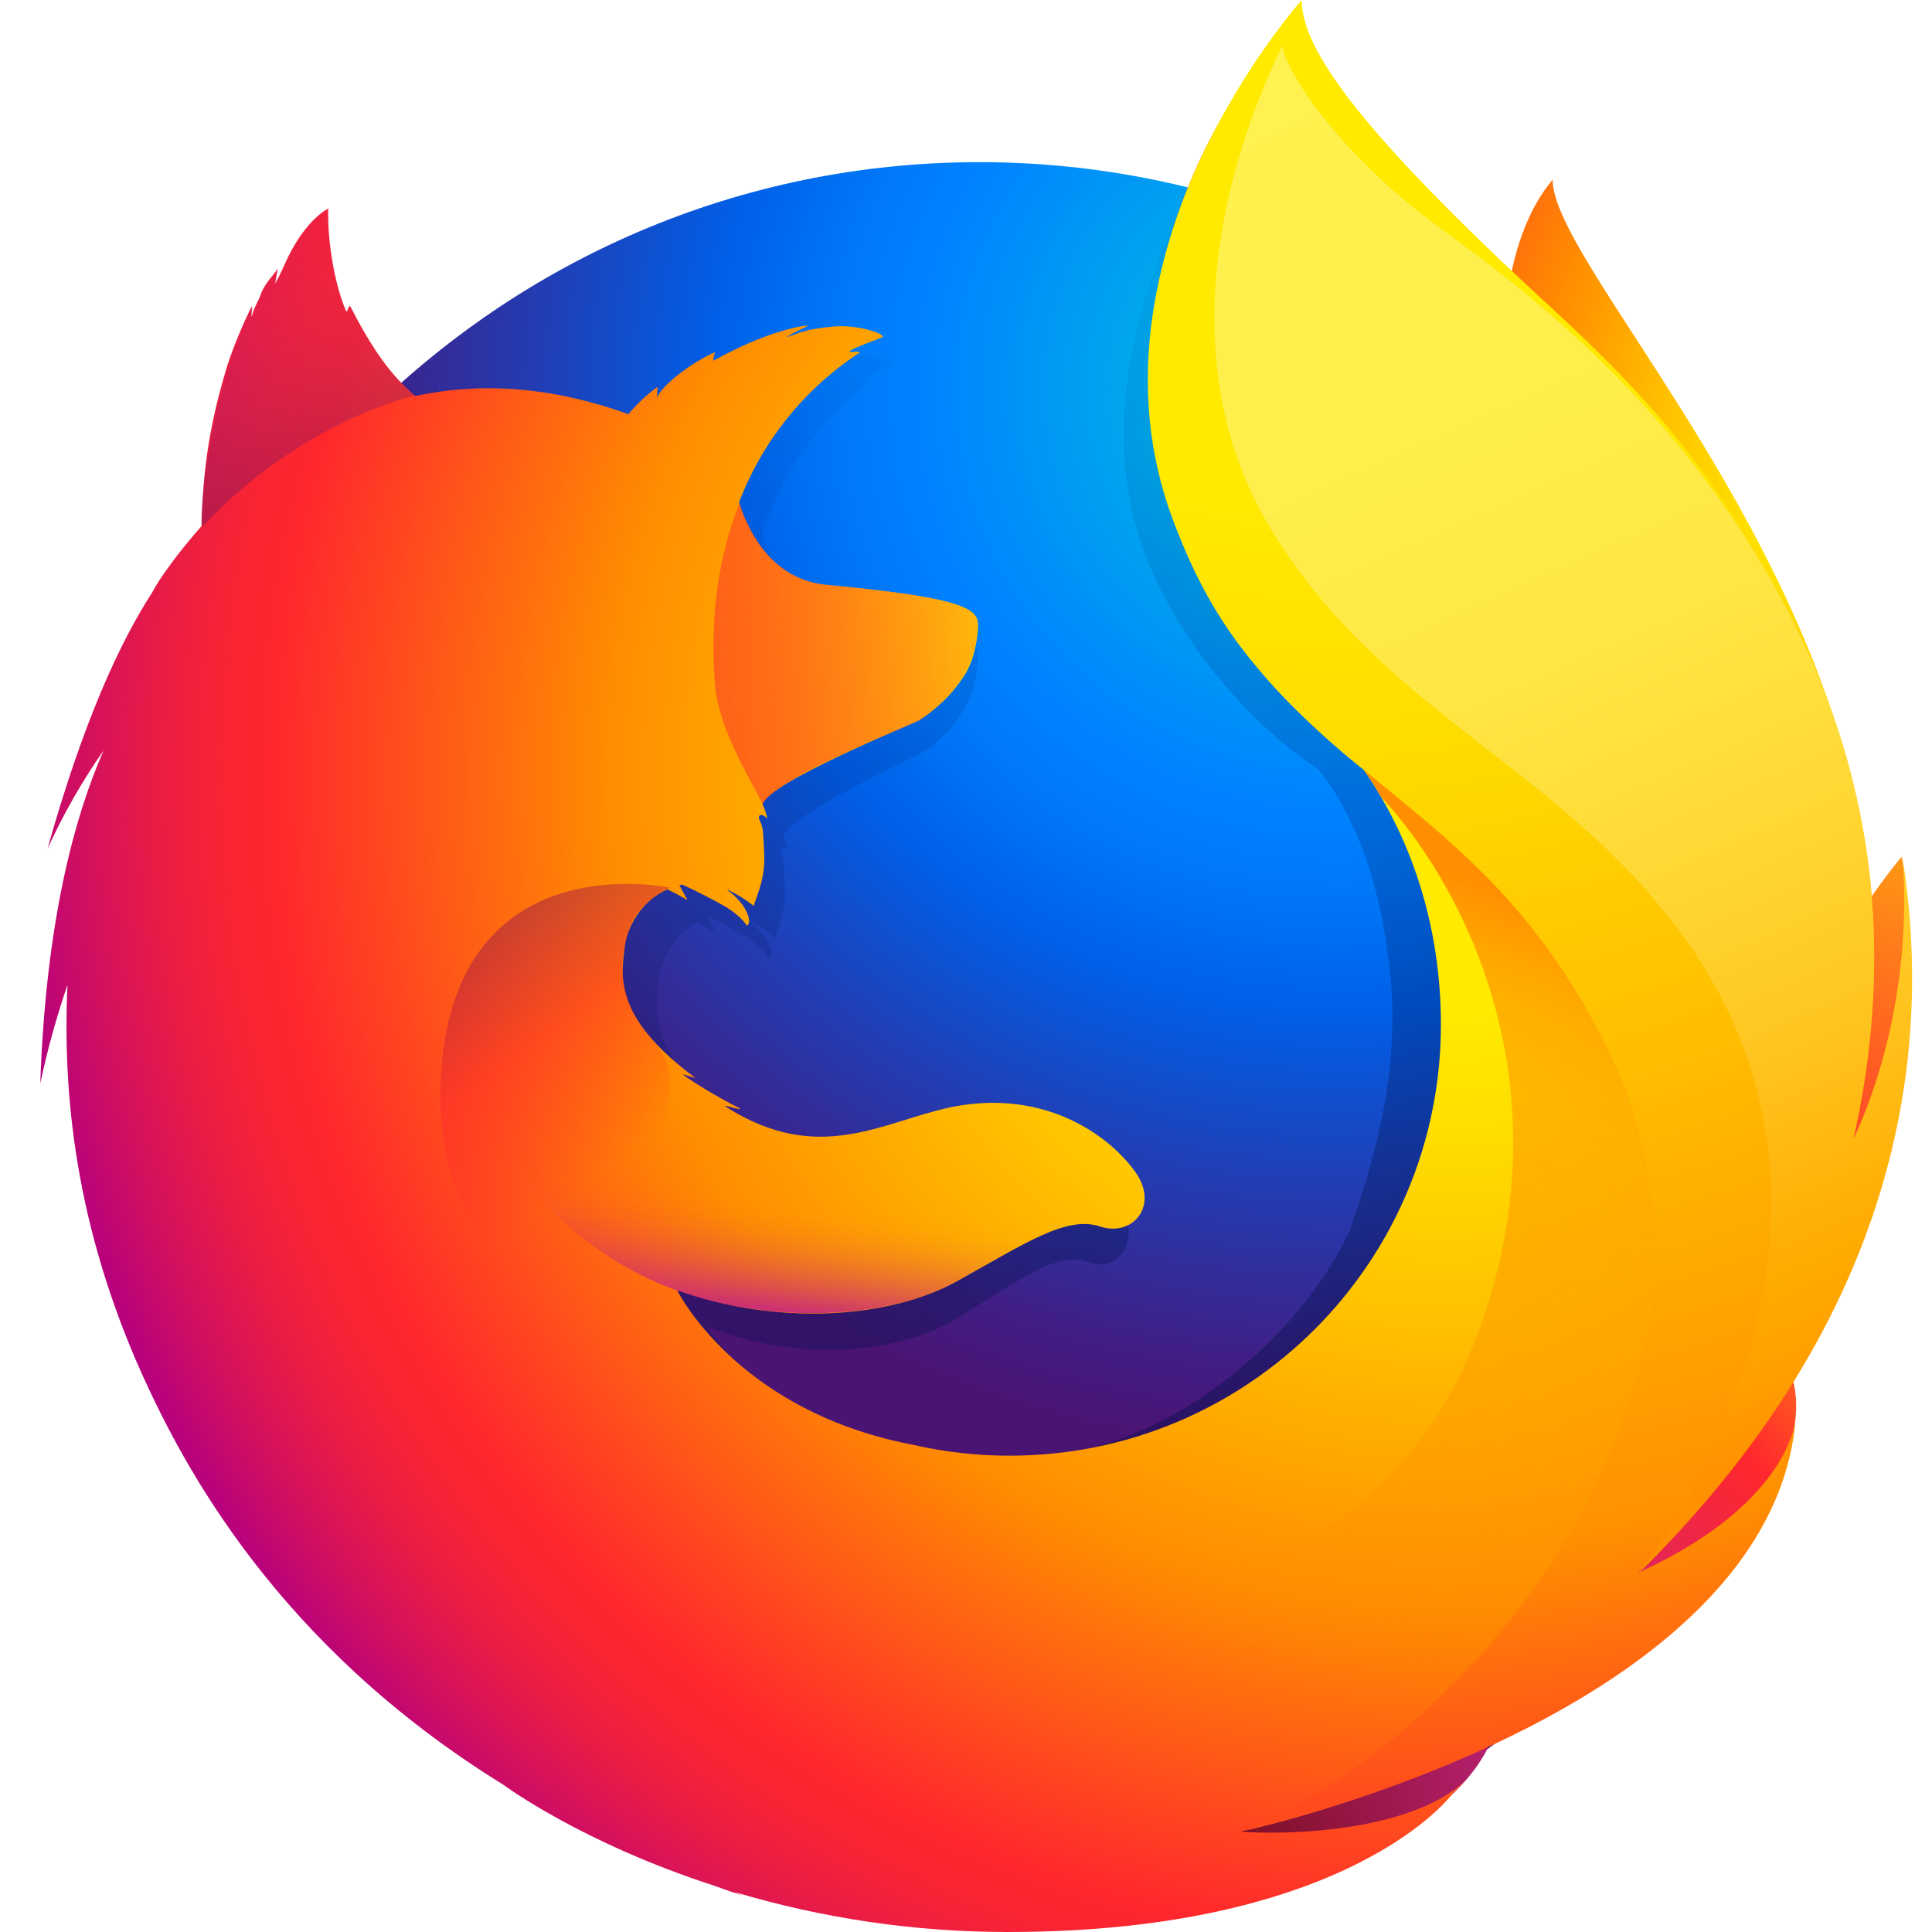 <svg width="48" height="48" viewBox="0 0 48 48" fill="none" xmlns="http://www.w3.org/2000/svg">
<path d="M38.575 4.466C37.407 5.826 36.863 8.887 38.047 11.991C39.232 15.094 41.047 14.42 42.179 17.584C43.673 21.76 42.978 27.369 42.978 27.369C42.978 27.369 44.773 32.57 46.025 27.046C48.795 16.67 38.575 7.021 38.575 4.466Z" fill="url(#paint0_radial)"/>
<path d="M24.321 47.543C36.283 47.543 45.974 37.8 45.974 25.786C45.974 13.772 36.283 4.029 24.332 4.029C12.381 4.029 2.69 13.772 2.69 25.786C2.667 37.812 12.37 47.543 24.321 47.543Z" fill="url(#paint1_radial)"/>
<path d="M40.545 39.202C40.077 39.532 39.586 39.828 39.076 40.089C39.752 39.098 40.375 38.073 40.944 37.017C41.405 36.507 41.828 36.01 42.173 35.473C42.34 35.21 42.529 34.884 42.73 34.507C43.945 32.316 45.286 28.772 45.324 25.131V25.122C45.325 25.033 45.325 24.943 45.324 24.853C45.331 23.939 45.237 23.027 45.046 22.134C45.055 22.204 45.064 22.273 45.073 22.343C45.062 22.289 45.053 22.235 45.041 22.181C45.059 22.281 45.074 22.377 45.089 22.473C45.337 24.581 45.16 26.638 44.275 28.154C44.261 28.176 44.247 28.197 44.233 28.218C44.692 25.914 44.845 23.37 44.335 20.823C44.335 20.823 44.13 19.585 42.609 15.826C41.733 13.662 40.178 11.889 38.804 10.597C37.6 9.106 36.506 8.106 35.903 7.472C34.643 6.145 34.115 5.151 33.899 4.502C33.711 4.408 31.307 2.073 31.116 1.984C30.066 3.611 26.766 8.7 28.336 13.454C29.048 15.609 30.847 17.846 32.73 19.1C32.812 19.195 33.85 20.322 34.344 22.864C34.853 25.49 34.585 27.54 33.536 30.57C32.303 33.229 29.143 35.858 26.184 36.126C19.858 36.701 17.543 32.95 17.543 32.95C19.803 33.854 22.302 33.665 23.822 32.728C25.354 31.781 26.28 31.078 27.032 31.355C27.774 31.631 28.364 30.83 27.834 30.001C27.425 29.371 26.84 28.875 26.151 28.575C25.463 28.275 24.701 28.184 23.961 28.314C22.428 28.563 21.023 29.778 19.014 28.602C18.884 28.526 18.758 28.444 18.637 28.355C18.505 28.268 19.068 28.487 18.936 28.388C18.545 28.176 17.853 27.713 17.674 27.548C17.644 27.521 17.977 27.655 17.947 27.627C16.069 26.08 16.303 25.035 16.362 24.38C16.41 23.856 16.751 23.184 17.326 22.911C17.604 23.063 17.777 23.178 17.777 23.178C17.777 23.178 17.658 22.936 17.594 22.809C17.617 22.799 17.638 22.802 17.66 22.792C17.888 22.902 18.391 23.187 18.656 23.361C19.001 23.605 19.111 23.822 19.111 23.822C19.111 23.822 19.202 23.772 19.134 23.559C19.11 23.472 19.005 23.196 18.664 22.917L18.685 22.919C18.89 23.036 19.083 23.17 19.264 23.321C19.36 22.971 19.534 22.605 19.495 21.951C19.472 21.491 19.483 21.372 19.402 21.194C19.329 21.041 19.442 20.982 19.569 21.14C19.547 21.016 19.511 20.895 19.461 20.779L19.462 20.767C19.619 20.219 22.791 18.794 23.022 18.627C23.401 18.359 23.719 18.013 23.955 17.613C24.132 17.331 24.264 16.937 24.297 16.339C24.314 15.907 24.113 15.62 20.906 15.284C20.029 15.198 19.514 14.562 19.222 13.976C19.169 13.849 19.114 13.735 19.06 13.62C19.008 13.487 18.966 13.349 18.935 13.209C19.459 11.703 20.34 10.43 21.636 9.468C21.706 9.403 21.354 9.484 21.424 9.42C21.506 9.345 22.044 9.128 22.145 9.08C22.27 9.021 21.615 8.743 21.037 8.811C20.448 8.877 20.323 8.947 20.009 9.081C20.139 8.951 20.554 8.781 20.456 8.782C19.822 8.879 19.033 9.248 18.359 9.666C18.358 9.593 18.372 9.521 18.4 9.454C18.085 9.587 17.314 10.126 17.089 10.583C17.099 10.495 17.103 10.407 17.102 10.319C16.863 10.519 16.647 10.745 16.459 10.993L16.447 11.004C14.624 10.27 13.021 10.222 11.664 10.551C11.367 10.253 11.222 10.471 10.546 8.987C10.5 8.898 10.582 9.075 10.546 8.987C10.435 8.699 10.614 9.371 10.546 8.987C9.41 9.883 7.916 10.899 7.199 11.616C7.19 11.645 8.036 11.377 7.199 11.616C6.906 11.7 6.925 11.873 6.881 13.445C6.87 13.564 6.88 13.698 6.87 13.805C6.297 14.535 5.907 15.153 5.759 15.474C5.018 16.751 4.202 18.742 3.41 21.891C3.759 21.037 4.18 20.215 4.668 19.432C4.01 21.104 3.374 23.729 3.247 27.771C3.406 26.937 3.61 26.112 3.858 25.3C3.703 28.654 4.281 32.001 5.553 35.108C6.008 36.221 6.761 37.91 8.042 39.761C12.068 43.998 17.747 46.635 24.035 46.635C30.599 46.635 36.494 43.763 40.545 39.202Z" fill="url(#paint2_linear)"/>
<path d="M35.687 42.278C43.632 41.358 47.149 33.171 42.633 33.01C38.553 32.88 31.924 42.712 35.687 42.278Z" fill="url(#paint3_radial)"/>
<path d="M43.205 31.338C48.671 28.157 47.246 21.285 47.246 21.285C47.246 21.285 45.136 23.736 43.703 27.642C42.288 31.511 39.919 33.259 43.205 31.338Z" fill="url(#paint4_radial)"/>
<path d="M25.852 46.344C33.473 48.776 40.023 42.773 35.986 40.768C32.315 38.96 22.235 45.194 25.852 46.344Z" fill="url(#paint5_radial)"/>
<path d="M43.773 34.255C43.959 33.994 44.209 33.156 44.431 32.782C45.776 30.61 45.786 28.878 45.786 28.838C46.598 24.779 46.525 23.121 46.025 20.056C45.622 17.587 43.863 14.051 42.338 12.348C40.768 10.594 41.874 11.166 40.353 9.884C39.02 8.406 37.728 6.943 37.024 6.355C31.937 2.102 32.052 1.199 32.15 1.045C32.134 1.063 32.109 1.09 32.078 1.125C32.018 0.885 31.976 0.683 31.976 0.683C31.976 0.683 29.195 3.463 28.61 8.097C28.228 11.123 29.36 14.277 31 16.293C31.854 17.337 32.819 18.286 33.878 19.122V19.121C35.117 20.9 35.799 23.096 35.799 25.458C35.799 31.372 31.002 36.166 25.084 36.166C24.278 36.167 23.474 36.077 22.688 35.897C19.895 35.365 18.283 33.957 17.479 33.001C17.018 32.453 16.822 32.053 16.822 32.053C19.324 32.949 22.09 32.762 23.772 31.833C25.467 30.893 26.493 30.196 27.325 30.471C28.145 30.744 28.799 29.951 28.213 29.128C27.639 28.306 26.145 27.129 23.926 27.455C22.229 27.703 20.674 28.907 18.451 27.74C18.308 27.666 18.169 27.584 18.034 27.495C17.887 27.409 18.51 27.627 18.365 27.529C17.932 27.318 17.166 26.859 16.968 26.696C16.934 26.669 17.303 26.801 17.27 26.774C15.191 25.24 15.45 24.204 15.516 23.554C15.568 23.034 15.946 22.367 16.582 22.097C16.89 22.247 17.081 22.362 17.081 22.362C17.081 22.362 16.95 22.122 16.879 21.995C16.904 21.986 16.927 21.988 16.952 21.979C17.204 22.088 17.761 22.371 18.054 22.543C18.436 22.785 18.558 23 18.558 23C18.558 23 18.658 22.95 18.584 22.74C18.556 22.654 18.441 22.379 18.062 22.103L18.086 22.105C18.311 22.219 18.525 22.353 18.727 22.504C18.834 22.156 19.025 21.794 18.983 21.145C18.957 20.689 18.969 20.57 18.88 20.394C18.799 20.243 18.925 20.184 19.064 20.341C19.04 20.217 19 20.097 18.945 19.983L18.946 19.971C19.12 19.427 22.631 18.014 22.886 17.849C23.298 17.59 23.65 17.247 23.919 16.842C24.114 16.563 24.261 16.172 24.297 15.579C24.309 15.312 24.227 15.1 23.297 14.898C22.739 14.776 21.876 14.658 20.544 14.533C19.573 14.447 19.004 13.817 18.68 13.236C18.621 13.11 18.561 12.997 18.501 12.883C18.443 12.751 18.397 12.615 18.363 12.476C18.944 10.955 19.99 9.656 21.352 8.765C21.43 8.701 21.04 8.781 21.118 8.718C21.209 8.643 21.804 8.429 21.916 8.38C22.053 8.322 21.328 8.047 20.689 8.114C20.037 8.179 19.899 8.249 19.551 8.381C19.695 8.252 20.154 8.084 20.047 8.085C19.344 8.181 18.471 8.547 17.725 8.962C17.723 8.889 17.739 8.817 17.77 8.751C17.422 8.883 16.568 9.418 16.319 9.871C16.33 9.784 16.335 9.697 16.334 9.61C16.072 9.805 15.833 10.029 15.622 10.278L15.608 10.289C13.592 9.56 11.817 9.513 10.315 9.84C9.986 9.544 9.458 9.097 8.71 7.625C8.66 7.536 8.632 7.808 8.593 7.721C8.303 7.047 8.127 5.943 8.156 5.182C8.156 5.182 7.555 5.456 7.058 6.599C6.966 6.805 6.906 6.918 6.847 7.032C6.82 7.065 6.909 6.656 6.895 6.679C6.808 6.825 6.585 7.029 6.486 7.294C6.419 7.49 6.324 7.6 6.264 7.845L6.249 7.867C6.245 7.795 6.267 7.57 6.251 7.617C6.018 8.087 5.817 8.574 5.65 9.072C5.383 9.952 5.071 11.151 5.022 12.71C5.01 12.828 5.02 12.96 5.009 13.066C4.375 13.79 3.943 14.404 3.78 14.721C2.96 15.988 2.057 17.963 1.181 21.086C1.57 20.233 2.036 19.416 2.573 18.647C1.845 20.305 1.141 22.908 1 26.917C1.177 26.087 1.403 25.269 1.677 24.466C1.551 27.139 1.862 30.454 3.552 34.193C4.556 36.392 6.865 40.859 12.509 44.344L12.509 44.344C12.509 44.344 14.429 45.774 17.729 46.845C17.973 46.933 18.22 47.02 18.472 47.105C18.393 47.073 18.317 47.039 18.242 47.005C20.439 47.663 22.72 47.998 25.013 48C33.558 48.007 36.079 44.575 36.079 44.575C36.079 44.575 36.07 44.582 36.054 44.594C36.174 44.48 36.29 44.362 36.402 44.24C35.054 45.513 31.977 45.598 30.826 45.506C32.789 44.929 34.08 44.442 36.591 43.48C36.885 43.371 37.185 43.247 37.493 43.108C37.526 43.093 37.559 43.077 37.593 43.062C37.654 43.034 37.714 43.007 37.776 42.977C38.999 42.4 40.15 41.68 41.203 40.831C43.725 38.817 44.274 36.853 44.56 35.558C44.52 35.682 44.396 35.971 44.308 36.159C43.659 37.548 42.218 38.401 40.654 39.132C41.399 38.155 42.089 37.139 42.722 36.086C43.233 35.58 43.392 34.788 43.773 34.255Z" fill="url(#paint6_radial)"/>
<path d="M40.704 39.072C41.732 37.939 42.656 36.642 43.355 35.171C45.155 31.387 47.938 25.094 45.746 18.522C44.014 13.328 41.635 10.488 38.615 7.713C33.711 3.208 32.341 1.196 32.341 0C32.341 0 26.678 6.313 29.134 12.897C31.59 19.481 36.62 19.239 39.948 26.11C43.864 34.195 36.779 43.018 30.921 45.487C31.28 45.408 43.944 42.542 44.61 35.298C44.595 35.431 44.309 37.435 40.704 39.072Z" fill="url(#paint7_radial)"/>
<path d="M24.297 15.579C24.316 15.151 24.094 14.864 20.556 14.532C19.101 14.398 18.543 13.053 18.373 12.486C17.856 13.831 17.642 15.242 17.757 16.949C17.835 18.067 18.587 19.267 18.946 19.971C18.946 19.971 19.025 19.868 19.062 19.829C19.738 19.125 22.571 18.053 22.837 17.9C23.131 17.715 24.247 16.899 24.297 15.579Z" fill="url(#paint8_linear)"/>
<path d="M8.723 7.633C8.672 7.544 8.645 7.816 8.606 7.729C8.315 7.055 8.138 5.963 8.18 5.191C8.18 5.191 7.579 5.465 7.082 6.608C6.99 6.814 6.93 6.928 6.871 7.041C6.844 7.074 6.933 6.665 6.919 6.688C6.832 6.834 6.609 7.038 6.512 7.291C6.431 7.498 6.348 7.609 6.287 7.865C6.268 7.935 6.306 7.557 6.289 7.603C5.133 9.838 4.912 13.218 5.034 13.075C7.496 10.446 10.318 9.823 10.318 9.823C10.018 9.601 9.365 8.963 8.723 7.633H8.723Z" fill="url(#paint9_linear)"/>
<path d="M18.065 35.127C14.664 33.675 10.797 31.627 10.944 26.974C11.142 20.846 16.658 22.057 16.658 22.057C16.45 22.108 15.893 22.504 15.696 22.926C15.488 23.455 15.107 24.647 16.259 25.897C18.069 27.858 12.542 30.549 21.072 35.632C21.287 35.749 19.073 35.562 18.066 35.127H18.065Z" fill="url(#paint10_linear)"/>
<path d="M16.857 32.073C19.269 32.913 22.078 32.765 23.76 31.836C24.886 31.209 26.331 30.205 27.22 30.453C26.45 30.149 25.867 30.007 25.166 29.972C25.047 29.972 24.904 29.97 24.774 29.957C24.517 29.956 24.26 29.97 24.005 29.999C23.571 30.039 23.09 30.312 22.652 30.268C22.628 30.266 23.076 30.084 23.04 30.093C22.808 30.141 22.556 30.151 22.29 30.184C22.121 30.203 21.976 30.224 21.808 30.231C16.784 30.657 12.539 27.509 12.539 27.509C12.177 28.726 14.157 31.133 16.857 32.073H16.857Z" fill="url(#paint11_linear)"/>
<path d="M40.694 39.105C45.776 34.116 48.346 28.052 47.26 21.25C47.26 21.25 47.694 24.738 46.047 28.305C46.838 24.822 46.93 20.495 44.829 16.013C42.025 10.031 37.412 6.883 35.651 5.57C32.983 3.58 31.877 1.555 31.857 1.136C31.06 2.769 28.649 8.366 31.598 13.185C34.361 17.701 38.714 19.041 41.761 23.183C47.374 30.813 40.694 39.105 40.694 39.105Z" fill="url(#paint12_linear)"/>
<path d="M39.966 26.124C38.191 22.456 35.974 20.856 33.878 19.122C34.122 19.463 34.182 19.584 34.317 19.805C36.162 21.771 38.883 26.569 36.908 32.59C33.189 43.926 18.315 38.588 16.756 37.089C17.387 43.649 28.367 46.788 35.517 42.534C39.585 38.683 42.876 32.136 39.966 26.124Z" fill="url(#paint13_linear)"/>
<defs>
<radialGradient id="paint0_radial" cx="0" cy="0" r="1" gradientUnits="userSpaceOnUse" gradientTransform="translate(45.302 12.009) rotate(2.555) scale(16.776 24.658)">
<stop offset="0.045" stop-color="#FFEA00"/>
<stop offset="0.12" stop-color="#FFDE00"/>
<stop offset="0.254" stop-color="#FFBF00"/>
<stop offset="0.429" stop-color="#FF8E00"/>
<stop offset="0.769" stop-color="#FF272D"/>
<stop offset="0.872" stop-color="#E0255A"/>
<stop offset="0.953" stop-color="#CC2477"/>
<stop offset="1" stop-color="#C42482"/>
</radialGradient>
<radialGradient id="paint1_radial" cx="0" cy="0" r="1" gradientUnits="userSpaceOnUse" gradientTransform="translate(33.347 9.421) scale(47.281)">
<stop stop-color="#00CCDA"/>
<stop offset="0.22" stop-color="#0083FF"/>
<stop offset="0.261" stop-color="#007AF9"/>
<stop offset="0.33" stop-color="#0060E8"/>
<stop offset="0.333" stop-color="#005FE7"/>
<stop offset="0.438" stop-color="#2639AD"/>
<stop offset="0.522" stop-color="#401E84"/>
<stop offset="0.566" stop-color="#4A1475"/>
</radialGradient>
<linearGradient id="paint2_linear" x1="27.374" y1="35.57" x2="18.036" y2="5.022" gradientUnits="userSpaceOnUse">
<stop stop-color="#000F43" stop-opacity="0.4"/>
<stop offset="0.485" stop-color="#001962" stop-opacity="0.173"/>
<stop offset="1" stop-color="#002079" stop-opacity="0"/>
</linearGradient>
<radialGradient id="paint3_radial" cx="0" cy="0" r="1" gradientUnits="userSpaceOnUse" gradientTransform="translate(49.425 30.998) rotate(5.762) scale(15.95)">
<stop offset="0.003" stop-color="#FFEA00"/>
<stop offset="0.497" stop-color="#FF272D"/>
<stop offset="1" stop-color="#C42482"/>
</radialGradient>
<radialGradient id="paint4_radial" cx="0" cy="0" r="1" gradientUnits="userSpaceOnUse" gradientTransform="translate(49.524 15.636) rotate(5.762) scale(26.636)">
<stop offset="0.003" stop-color="#FFE900"/>
<stop offset="0.157" stop-color="#FFAF0E"/>
<stop offset="0.316" stop-color="#FF7A1B"/>
<stop offset="0.472" stop-color="#FF4E26"/>
<stop offset="0.621" stop-color="#FF2C2E"/>
<stop offset="0.762" stop-color="#FF1434"/>
<stop offset="0.892" stop-color="#FF0538"/>
<stop offset="1" stop-color="#FF0039"/>
</radialGradient>
<radialGradient id="paint5_radial" cx="0" cy="0" r="1" gradientUnits="userSpaceOnUse" gradientTransform="translate(50.794 40.58) rotate(5.762) scale(24.442 24.441)">
<stop offset="0.003" stop-color="#FF272D"/>
<stop offset="0.497" stop-color="#C42482"/>
<stop offset="0.986" stop-color="#620700"/>
</radialGradient>
<radialGradient id="paint6_radial" cx="0" cy="0" r="1" gradientUnits="userSpaceOnUse" gradientTransform="translate(35.887 19.221) scale(38.155)">
<stop offset="0.156" stop-color="#FFEA00"/>
<stop offset="0.231" stop-color="#FFDE00"/>
<stop offset="0.365" stop-color="#FFBF00"/>
<stop offset="0.541" stop-color="#FF8E00"/>
<stop offset="0.763" stop-color="#FF272D"/>
<stop offset="0.796" stop-color="#F92433"/>
<stop offset="0.841" stop-color="#E91C45"/>
<stop offset="0.893" stop-color="#CF0E62"/>
<stop offset="0.935" stop-color="#B5007F"/>
</radialGradient>
<radialGradient id="paint7_radial" cx="0" cy="0" r="1" gradientUnits="userSpaceOnUse" gradientTransform="translate(33.017 0.063) scale(45.054)">
<stop offset="0.279" stop-color="#FFEA00"/>
<stop offset="0.402" stop-color="#FFDD00"/>
<stop offset="0.63" stop-color="#FFBA00"/>
<stop offset="0.856" stop-color="#FF9100"/>
<stop offset="0.933" stop-color="#FF6711"/>
<stop offset="0.994" stop-color="#FF4A1D"/>
</radialGradient>
<linearGradient id="paint8_linear" x1="9.736" y1="17.311" x2="27.08" y2="14.707" gradientUnits="userSpaceOnUse">
<stop stop-color="#C42482" stop-opacity="0.5"/>
<stop offset="0.474" stop-color="#FF272D" stop-opacity="0.5"/>
<stop offset="0.486" stop-color="#FF2C2C" stop-opacity="0.513"/>
<stop offset="0.675" stop-color="#FF7A1A" stop-opacity="0.72"/>
<stop offset="0.829" stop-color="#FFB20D" stop-opacity="0.871"/>
<stop offset="0.942" stop-color="#FFD605" stop-opacity="0.964"/>
<stop offset="1" stop-color="#FFE302"/>
</linearGradient>
<linearGradient id="paint9_linear" x1="8.006" y1="12.677" x2="6.04" y2="5.623" gradientUnits="userSpaceOnUse">
<stop stop-color="#891551" stop-opacity="0.6"/>
<stop offset="1" stop-color="#C42482" stop-opacity="0"/>
</linearGradient>
<linearGradient id="paint10_linear" x1="11.755" y1="22.876" x2="15.802" y2="28.523" gradientUnits="userSpaceOnUse">
<stop offset="0.005" stop-color="#891551" stop-opacity="0.5"/>
<stop offset="0.484" stop-color="#FF272D" stop-opacity="0.5"/>
<stop offset="1" stop-color="#FF272D" stop-opacity="0"/>
</linearGradient>
<linearGradient id="paint11_linear" x1="19.491" y1="32.763" x2="19.859" y2="29.133" gradientUnits="userSpaceOnUse">
<stop stop-color="#C42482"/>
<stop offset="0.083" stop-color="#C42482" stop-opacity="0.81"/>
<stop offset="0.206" stop-color="#C42482" stop-opacity="0.565"/>
<stop offset="0.328" stop-color="#C42482" stop-opacity="0.362"/>
<stop offset="0.447" stop-color="#C42482" stop-opacity="0.204"/>
<stop offset="0.562" stop-color="#C42482" stop-opacity="0.091"/>
<stop offset="0.673" stop-color="#C42482" stop-opacity="0.023"/>
<stop offset="0.773" stop-color="#C42482" stop-opacity="0"/>
</linearGradient>
<linearGradient id="paint12_linear" x1="31.27" y1="1.762" x2="46.18" y2="35.103" gradientUnits="userSpaceOnUse">
<stop stop-color="#FFF14F"/>
<stop offset="0.268" stop-color="#FFEE4C"/>
<stop offset="0.452" stop-color="#FFE643"/>
<stop offset="0.612" stop-color="#FFD834"/>
<stop offset="0.757" stop-color="#FFC41E"/>
<stop offset="0.892" stop-color="#FFAB02"/>
<stop offset="0.902" stop-color="#FFA900"/>
<stop offset="0.949" stop-color="#FFA000"/>
<stop offset="1" stop-color="#FF9100"/>
</linearGradient>
<linearGradient id="paint13_linear" x1="34.214" y1="20.937" x2="27.151" y2="39.9" gradientUnits="userSpaceOnUse">
<stop stop-color="#FF8E00"/>
<stop offset="0.04" stop-color="#FF8E00" stop-opacity="0.858"/>
<stop offset="0.084" stop-color="#FF8E00" stop-opacity="0.729"/>
<stop offset="0.13" stop-color="#FF8E00" stop-opacity="0.628"/>
<stop offset="0.178" stop-color="#FF8E00" stop-opacity="0.557"/>
<stop offset="0.227" stop-color="#FF8E00" stop-opacity="0.514"/>
<stop offset="0.282" stop-color="#FF8E00" stop-opacity="0.5"/>
<stop offset="0.389" stop-color="#FF8E00" stop-opacity="0.478"/>
<stop offset="0.524" stop-color="#FF8E00" stop-opacity="0.416"/>
<stop offset="0.676" stop-color="#FF8E00" stop-opacity="0.314"/>
<stop offset="0.838" stop-color="#FF8E00" stop-opacity="0.172"/>
<stop offset="1" stop-color="#FF8E00" stop-opacity="0"/>
</linearGradient>
</defs>
</svg>
